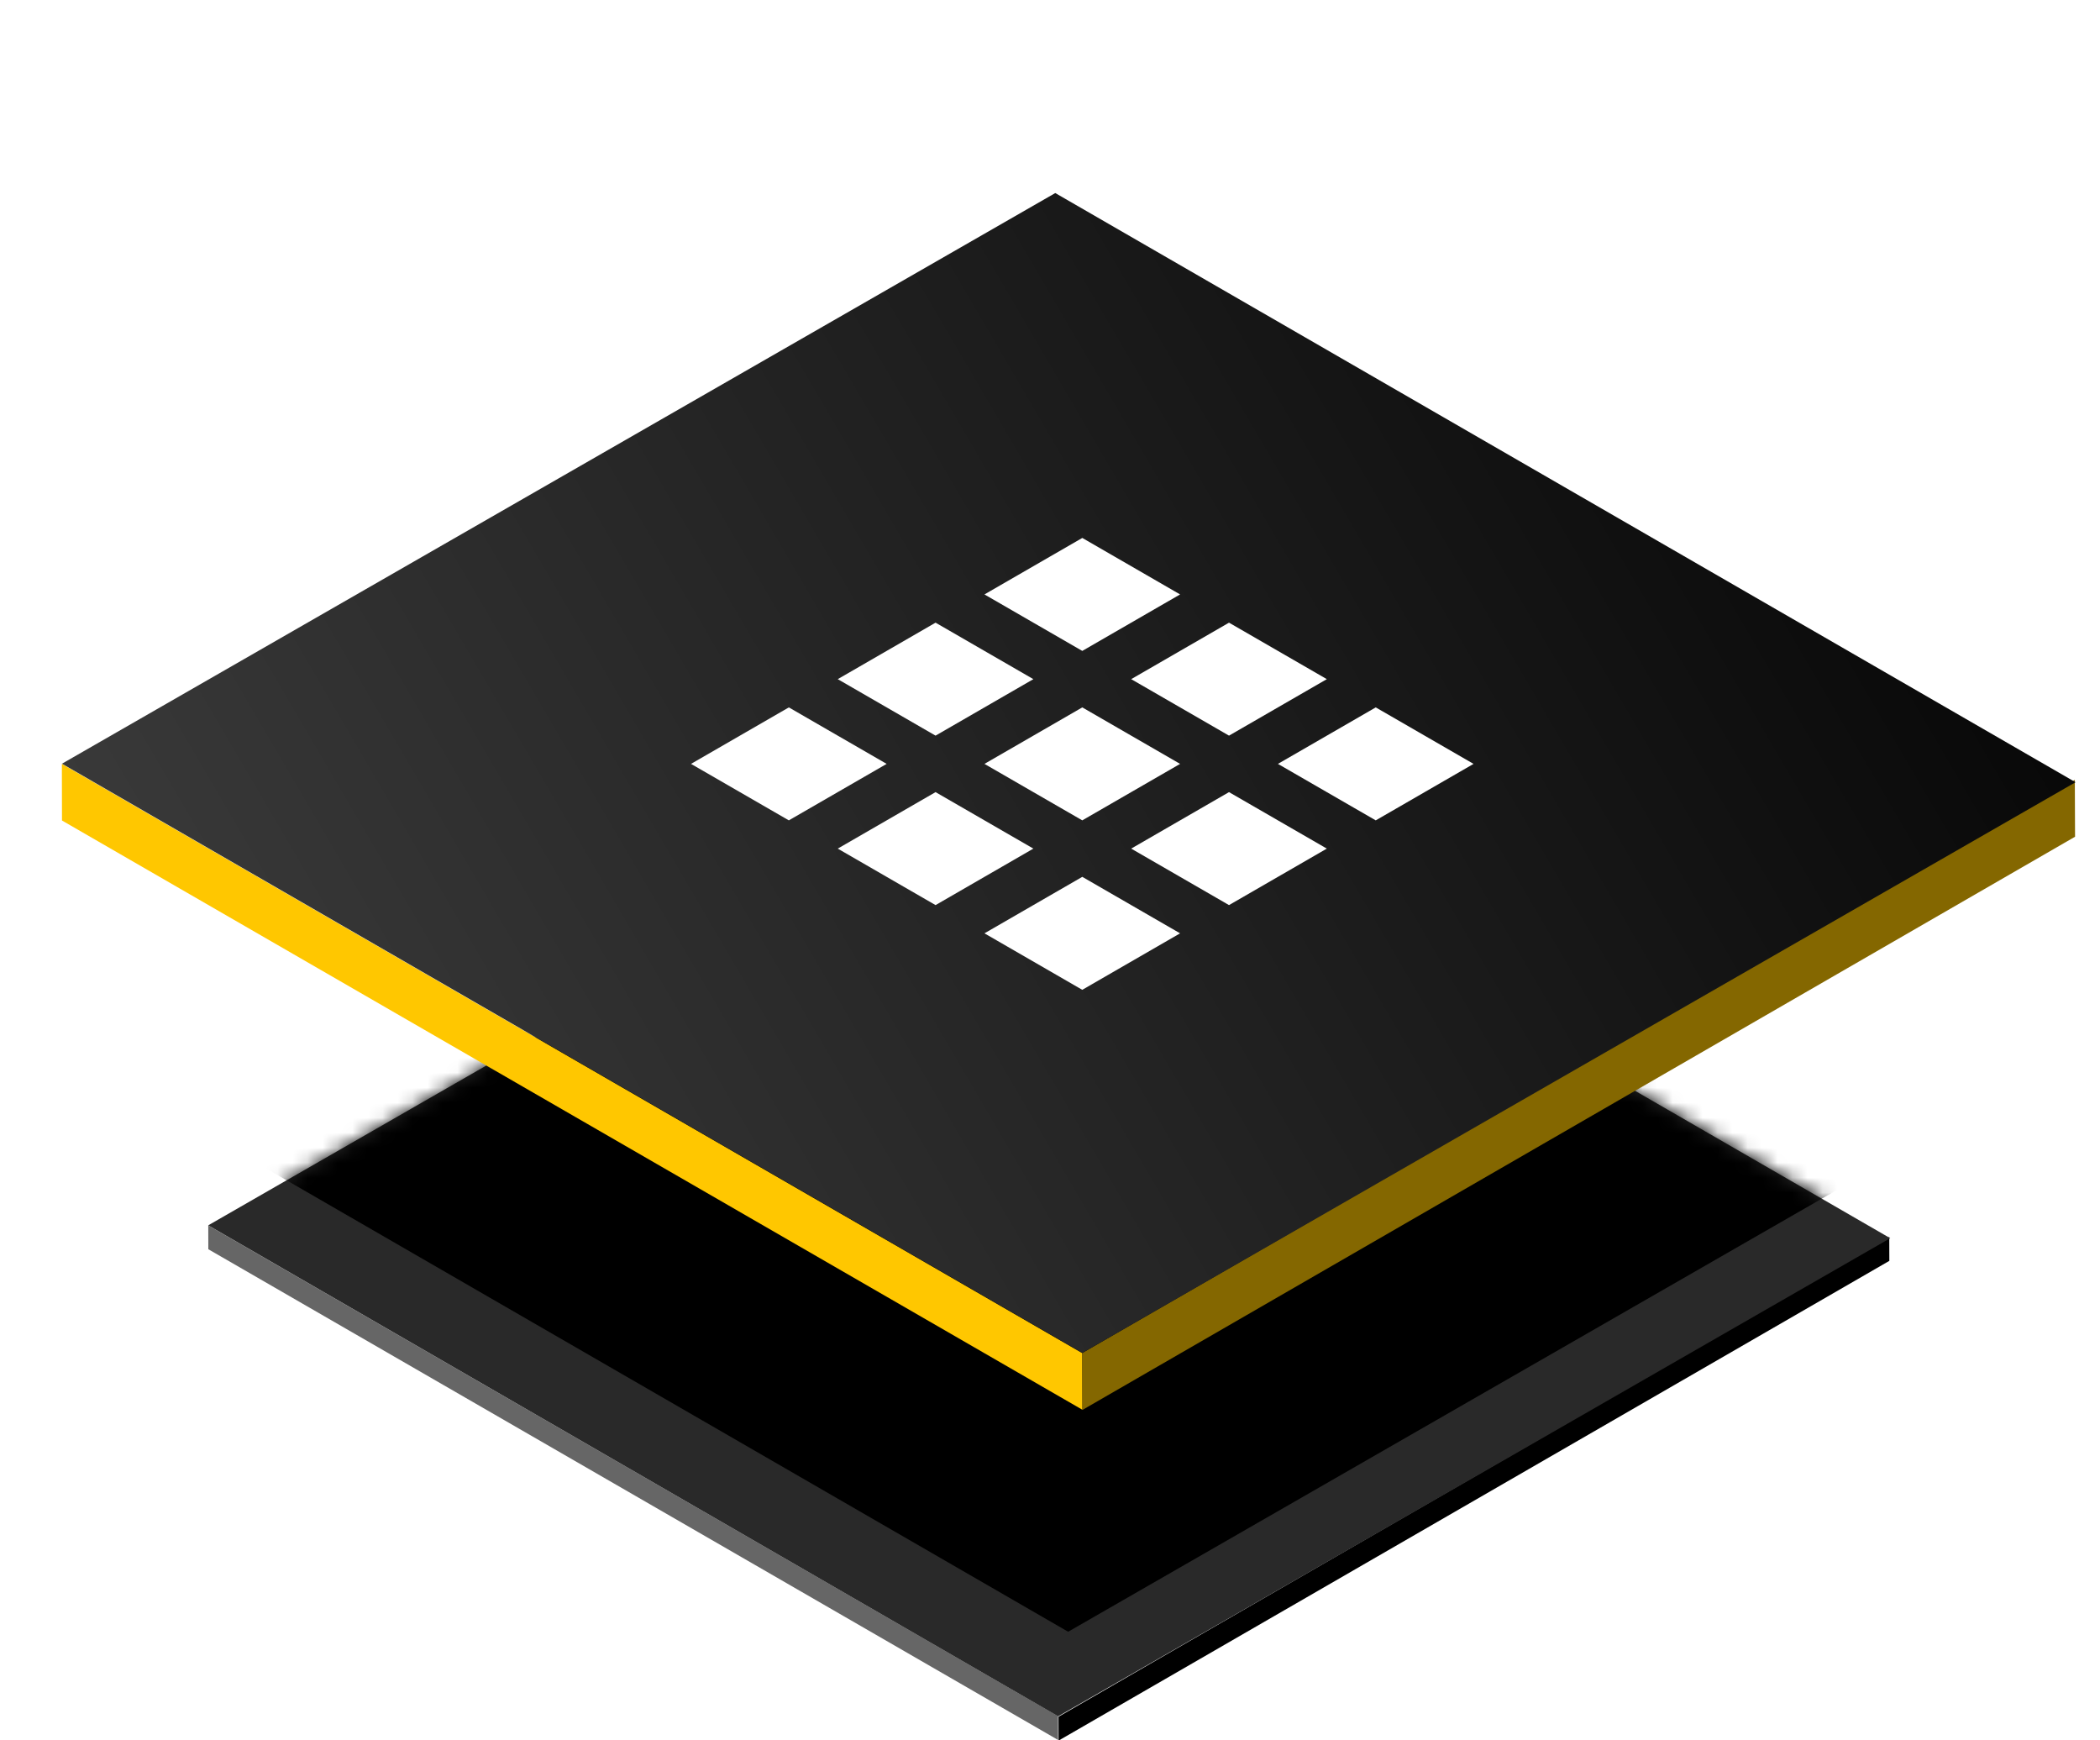 <svg xmlns="http://www.w3.org/2000/svg" width="140" height="116" fill="none"><g clip-path="url(#a)"><g clip-path="url(#b)"><g filter="url(#c)"><path fill="#666" d="M70.54 104.388 13.884 71.679l.004 1.586 56.653 32.709z"/><path fill="#000" d="m125.956 74.04-55.382 31.975-.006-1.59L125.95 72.45z"/><path fill="#292929" d="M70.546 104.398 13.881 71.672 69.35 39.804l56.665 32.726z"/><mask id="d" width="114" height="66" x="13" y="39" maskUnits="userSpaceOnUse" style="mask-type:alpha"><path fill="#292929" d="M70.55 104.398 13.883 71.68l55.464-31.875 56.669 32.718z"/></mask><g filter="url(#e)" mask="url(#d)"><path fill="#000" d="M71.21 98.76 14.17 65.819l54.15-31.111 57.04 32.942z"/></g></g><path fill="#FFC700" d="M72.154 90.192 4.124 50.915l.008 3.774 68.03 39.277z"/><path fill="#846700" d="m138.337 55.77-66.17 38.203-.015-3.791 66.17-38.203z"/><path fill="url(#f)" d="M0 0h78.543v76.378H0z" transform="matrix(-.866 -.5 .867 -.498 72.15 90.175)"/><g clip-path="url(#g)"><path fill="#fff" d="m91.716 54.68 6.52-3.765-6.52-3.765-6.521 3.765 6.52 3.764Zm-9.782-5.648 6.521-3.765-6.521-3.765-6.521 3.765 6.521 3.765Zm-19.563 0 6.52-3.765-6.52-3.765-6.521 3.765 6.52 3.765Zm9.781-5.647 6.521-3.765-6.52-3.765-6.522 3.765 6.521 3.765Zm0 11.294 6.521-3.764-6.52-3.765-6.522 3.765 6.521 3.764Zm-9.781 5.648 6.52-3.765-6.52-3.765-6.521 3.765 6.52 3.765Zm9.781 5.647 6.521-3.765-6.52-3.765-6.522 3.765 6.521 3.765Zm9.782-5.647 6.521-3.765-6.521-3.765-6.521 3.765 6.521 3.765Zm-29.345-5.648 6.521-3.764-6.52-3.765-6.522 3.765 6.521 3.764Z"/></g></g></g><defs><clipPath id="a"><path fill="#fff" d="M0 0h140v116H0z"/></clipPath><clipPath id="b"><path fill="#fff" d="M-30 0h200v116H-30z"/></clipPath><clipPath id="g"><path fill="#fff" d="m33.026 50.915 39.126-22.59 39.126 22.59-39.126 22.59z"/></clipPath><filter id="c" width="120.133" height="80.21" x="9.881" y="39.805" color-interpolation-filters="sRGB" filterUnits="userSpaceOnUse"><feFlood flood-opacity="0" result="BackgroundImageFix"/><feColorMatrix in="SourceAlpha" result="hardAlpha" values="0 0 0 0 0 0 0 0 0 0 0 0 0 0 0 0 0 0 127 0"/><feOffset dy="10"/><feGaussianBlur stdDeviation="2"/><feComposite in2="hardAlpha" operator="out"/><feColorMatrix values="0 0 0 0 0 0 0 0 0 0 0 0 0 0 0 0 0 0 0.16 0"/><feBlend in2="BackgroundImageFix" result="effect1_dropShadow_70_10762"/><feBlend in="SourceGraphic" in2="effect1_dropShadow_70_10762" result="shape"/></filter><filter id="e" width="119.191" height="72.053" x="10.17" y="30.707" color-interpolation-filters="sRGB" filterUnits="userSpaceOnUse"><feFlood flood-opacity="0" result="BackgroundImageFix"/><feBlend in="SourceGraphic" in2="BackgroundImageFix" result="shape"/><feGaussianBlur result="effect1_foregroundBlur_70_10762" stdDeviation="2"/></filter><linearGradient id="f" x1="-9.088" x2="64.266" y1="92.823" y2="-55.396" gradientUnits="userSpaceOnUse"><stop/><stop offset="1" stop-color="#4D4D4D"/></linearGradient></defs></svg>